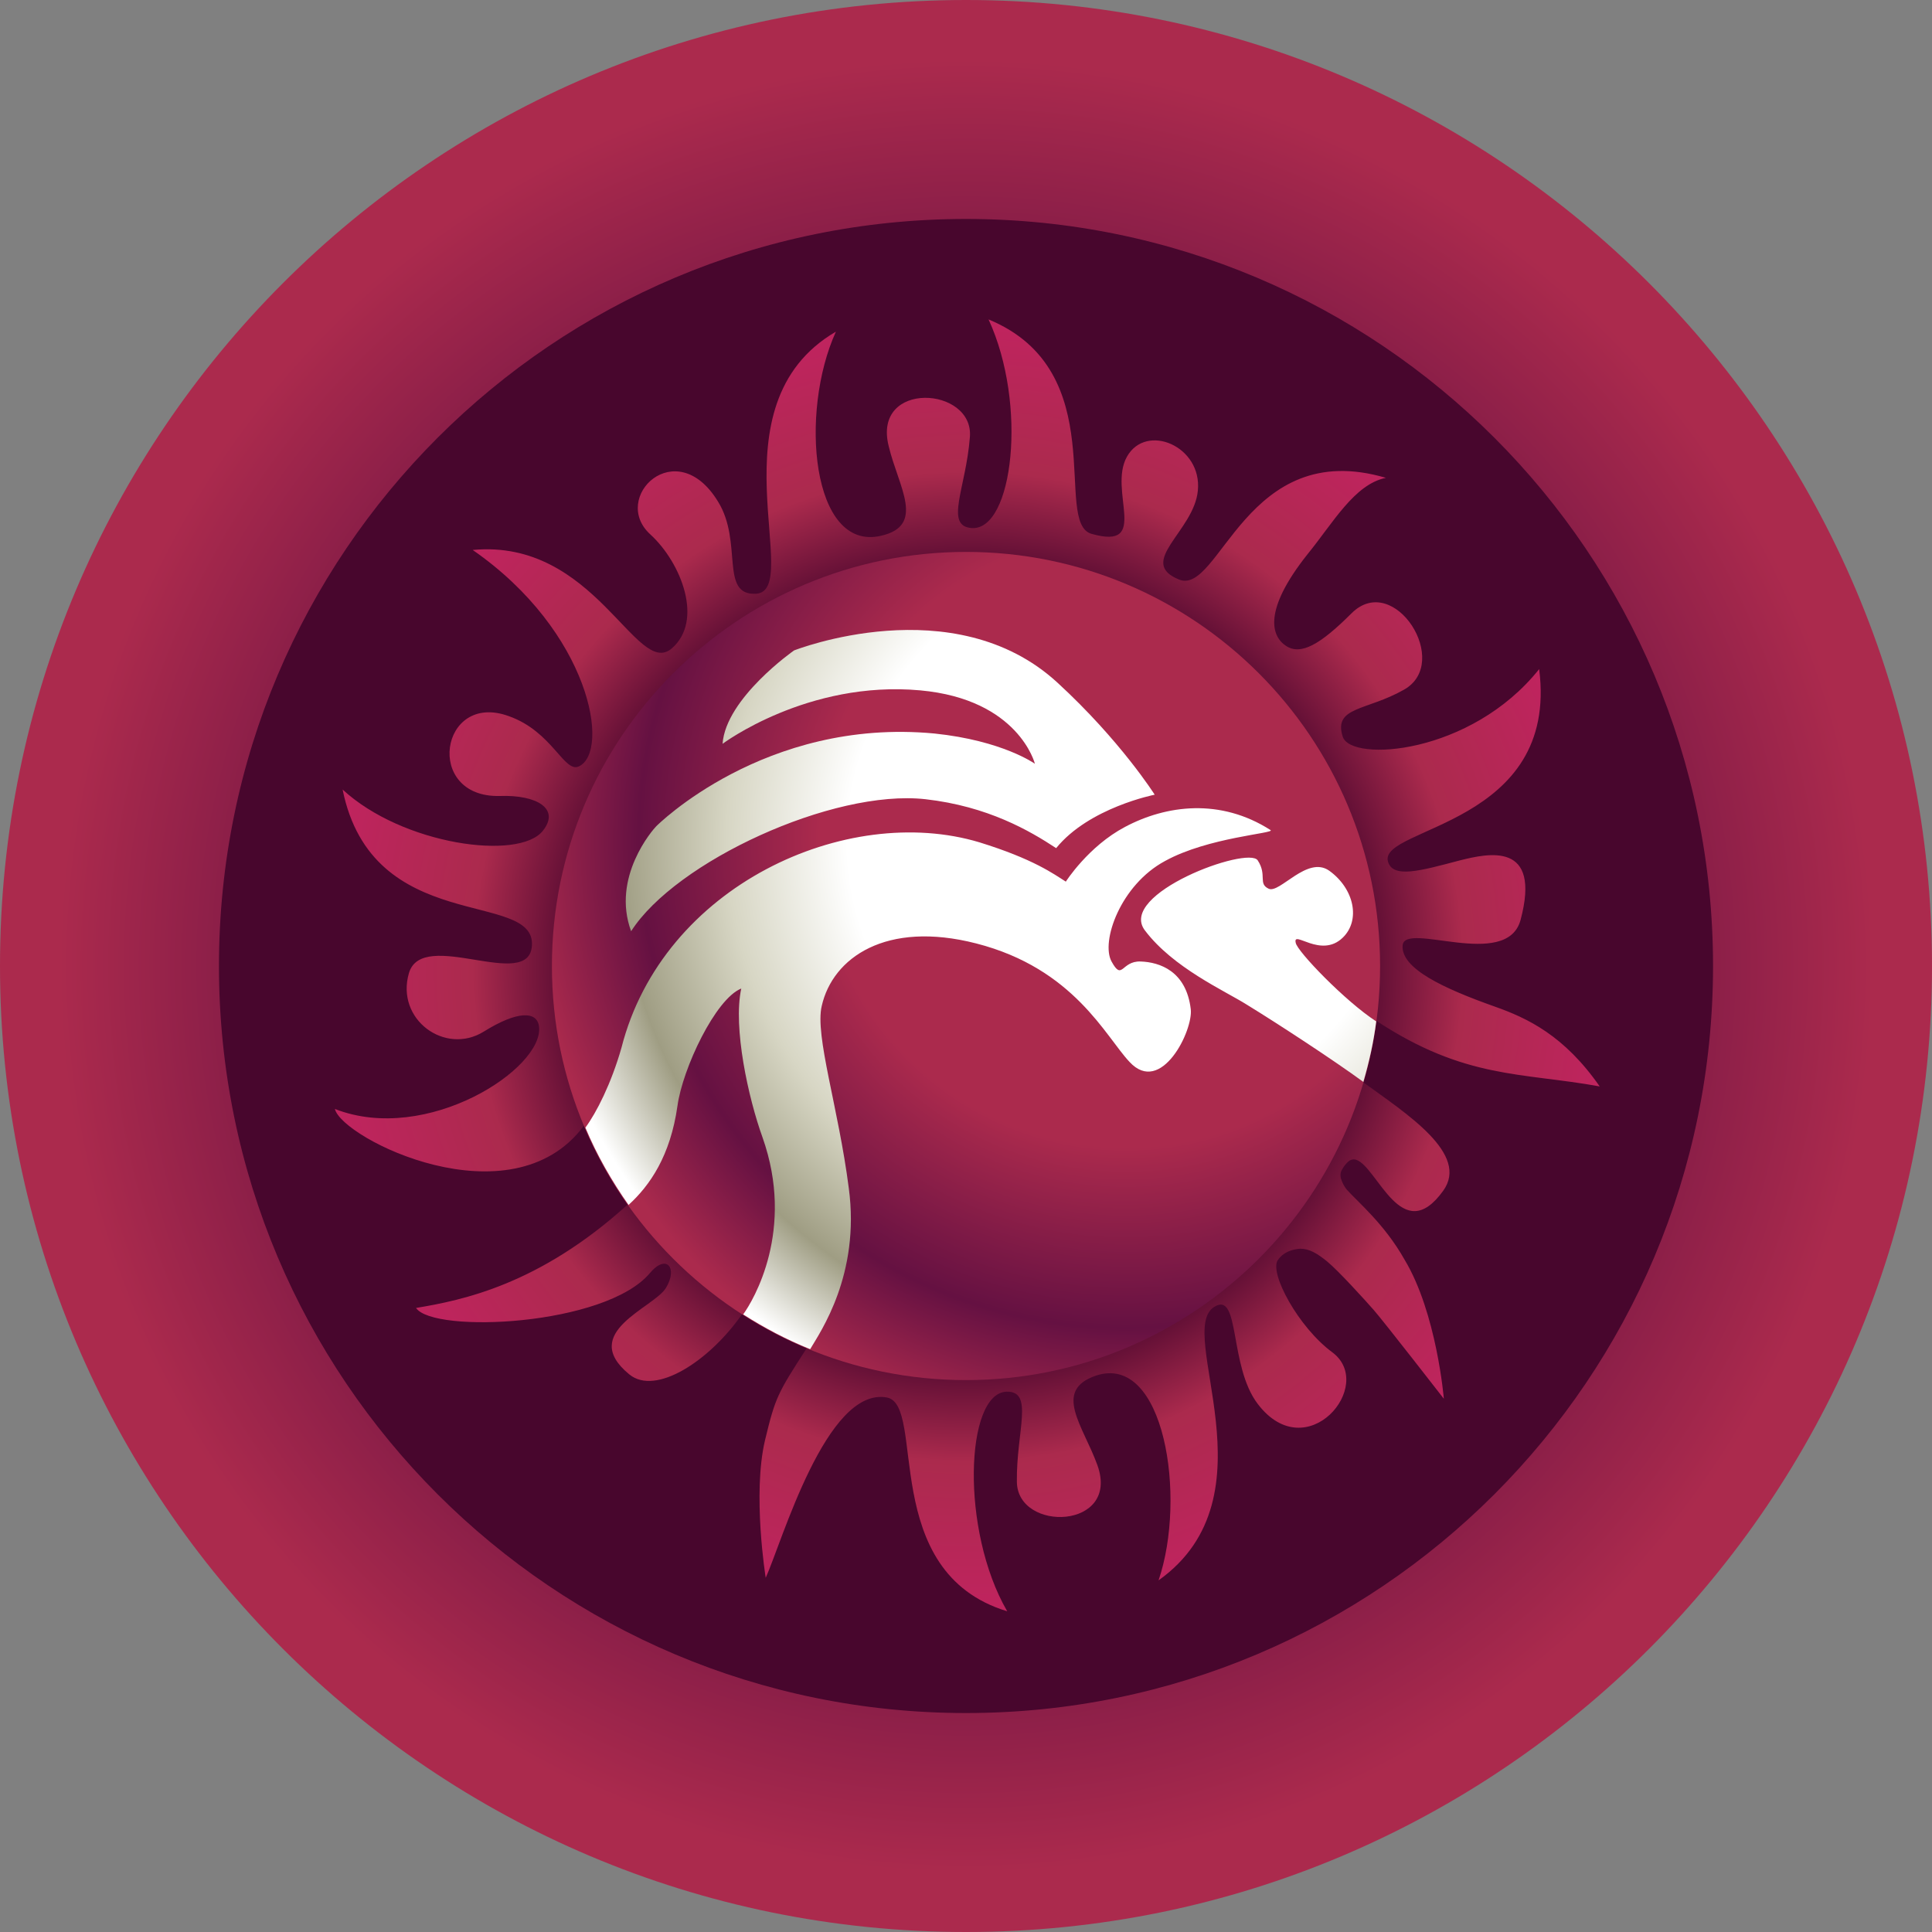 <?xml version="1.0" encoding="utf-8"?>
<!-- Generator: Adobe Illustrator 27.6.1, SVG Export Plug-In . SVG Version: 6.00 Build 0)  -->
<svg version="1.1" id="Continental_C_x27_Ships_Full"
	 xmlns="http://www.w3.org/2000/svg" xmlns:xlink="http://www.w3.org/1999/xlink" x="0px" y="0px" viewBox="0 0 300 300"
	 style="enable-background:new 0 0 300 300;" xml:space="preserve">
<rect x="0" y="0" width="300" height="300" fill="#808080" stroke="none"/>
<style type="text/css">
	.st0{fill:url(#Light_Burgundy_Circle_00000083065783581583817550000014943353215543078587_);}
	.st1{fill:#48062D;}
	.st2{fill:url(#Burgundy_Sun_Fans_00000092425138014533883000000015851963077367413923_);}
	.st3{fill:url(#Burgundy_Sun_Circle_00000042732760655713006000000011516226843640421811_);}
	.st4{clip-path:url(#Figures_00000010997322374166422810000007850203620319701632_);fill:url(#SVGID_1_);}
</style>
<g>
	
		<radialGradient id="Light_Burgundy_Circle_00000119096881038633147950000001565131241389568419_" cx="150" cy="150.171" r="150" gradientTransform="matrix(1 0 0 1 0 -0.171)" gradientUnits="userSpaceOnUse">
		<stop  offset="0.564" style="stop-color:#651142"/>
		<stop  offset="0.939" style="stop-color:#AB2A4D"/>
	</radialGradient>
	
		<path id="Light_Burgundy_Circle_1_" style="fill:url(#Light_Burgundy_Circle_00000119096881038633147950000001565131241389568419_);" d="
		M300,150c0,82.8-67.2,150-150,150C67.2,300,0,232.8,0,150C0,67.2,67.2,0,150,0C232.8,0,300,67.2,300,150z"/>
	<path id="Dark_Burgundy_Circle_1_" class="st1" d="M266,150c0,64.1-51.9,116-116,116c-64.1,0-116-51.9-116-116
		C34,85.9,85.9,34,150,34C214.1,34,266,85.9,266,150z"/>
	
		<radialGradient id="Burgundy_Sun_Fans_00000085931520491587662670000002981223542460867487_" cx="150.297" cy="150.076" r="99.253" gradientUnits="userSpaceOnUse">
		<stop  offset="0.593" style="stop-color:#48062D"/>
		<stop  offset="0.775" style="stop-color:#AB2A4D"/>
		<stop  offset="1" style="stop-color:#BF245E"/>
	</radialGradient>
	<path id="Burgundy_Sun_Fans_1_" style="fill:url(#Burgundy_Sun_Fans_00000085931520491587662670000002981223542460867487_);" d="
		M97.7,213.4c-7.9-6.5,3.8-10.3,5.7-13.4c1.9-3.1,0.1-5.4-2.5-2.3c-6.9,8.2-33.6,9.4-36.3,5.4c7.2-1.2,19.1-3.6,32.8-16
		c3.3-3,6.5-7.6,7.6-15.4c0.8-5.8,5.9-16.6,9.9-18.2c-1.3,6.1,1.1,17,3.3,23.1c5.1,14.4-1.4,25.3-3,27.5
		C110.2,211.3,101.8,216.8,97.7,213.4z M201.1,146.4c-0.4-2.2,4,2.5,7.3-0.8c2.8-2.7,1.8-7.6-2.1-10.4c-3.5-2.5-7.7,3.5-9.4,2.8
		c-1.7-0.8-0.2-2-1.7-4.4c-1.4-2.2-21.9,5.3-17.5,10.9c4.5,5.8,12.3,9.4,15.8,11.5c4.9,3,13.6,8.7,18.1,12
		c6.9,5,16.6,11.2,12.5,16.9c-6.4,8.9-10.2-3.7-13.5-4.8c0,0-0.5-0.2-1,0.1c-0.5,0.3-1,1-1.2,1.4c-0.4,0.6-0.2,1.3-0.2,1.3
		s0.2,0.9,0.9,1.8c1.8,2,5.9,5.4,9,10.9c5,8.3,6.1,21.6,6.1,21.6s-9.4-12.1-10.9-13.8c-1.5-1.7-5.4-6-7.2-7.5c-1.6-1.3-2.8-2-4.2-2
		c-1.4,0.1-2.7,0.6-3.5,1.8c-1.3,2,3.2,10.4,8.5,14.3c6.8,5.1-4,18-11.6,8c-4.5-5.9-2.7-17.5-6.7-15.1c-6.3,3.7,9.7,29.4-8.7,42.5
		c4.4-12.9,0.9-35.3-9.7-31.8c-6.8,2.3-2,7.8,0.2,13.9c3.6,10-12.4,10.5-12.5,2.6c-0.1-7.9,2.7-14.1-1.6-14
		c-6.4,0.2-7.2,21.5,0.1,34.1c-20.1-6.1-12.5-32.1-18.7-33.2c-9.4-1.7-16.3,22.5-18.8,28c0,0-2.1-13-0.1-21.4
		c1.6-6.6,1.9-7.2,6.5-14.3c1.8-2.8,7.9-11.6,6.2-25c-1.6-12.5-5.3-23.7-4.2-28.3c1.7-7.5,10-13.3,24-9.7
		c15.2,3.9,20.1,14.5,23.8,18.4c4.9,5.3,9.9-4.9,9.5-8.2c-0.7-5.9-4.8-7.3-7.8-7.4c-3-0.1-2.8,3.1-4.5,0c-1.7-3.1,1.4-11.9,8.3-15.6
		c6.7-3.7,17.1-4.3,16.4-4.8c-7.8-5-16.2-3.9-22.6-0.5c-5.7,3-9.2,8.5-9.2,8.5c-1.9-1.2-5-3.5-13.4-6.1
		c-20.6-6.2-49.2,6.7-55.6,31.9c-1.6,5.6-3.9,10.1-5.6,12.4c-11.3,15-37.5,1.9-38.6-2.7c14.3,5.6,32.5-6.3,31.7-12.8
		c-0.3-2.4-3.3-2.5-8.6,0.8c-6,3.7-13.7-1.9-11.6-9.1c2.1-7.1,18.7,3,19.1-4.3c0.5-8.7-24.8-1.4-29.4-24.2
		c9.3,8.6,27.4,11.1,31.1,6.4c2.7-3.4-0.9-5.6-6.7-5.4c-11.8,0.3-9.3-16.3,1.4-12.4c6.8,2.4,8.6,8.9,10.9,7.8
		c4.9-2.3,1.8-20.9-16.5-33.6c19-1.8,25.4,20,30.9,15.3c5-4.3,1.5-13.3-3.3-17.7c-6.3-5.7,4-15.8,10.5-5.1
		c3.9,6.3,0.2,14.6,5.9,14.3c7.5-0.5-7.2-29.3,12.4-40.7c-5.7,12.5-3.8,34.2,7,31.7c7-1.6,2.7-7.6,1.2-13.9
		c-2.6-10.3,13.3-9.3,12.6-1.4c-0.6,7.9-4,13.8,0.3,14.1c6.4,0.4,8.7-19.2,2.6-32.4c19.4,8,9.9,31.6,16,33.3c9.2,2.6,2.5-6.7,5.5-12
		c3-5.3,11.7-1.6,11,5.3c-0.6,6.3-9.6,11.1-2.9,13.8c6.3,2.5,10.4-22.2,32.1-15.8c-4.9,1-8.2,7-12.2,11.9
		c-6.9,8.7-5.6,12.7-3.3,14.2c2.3,1.5,5.3-0.2,10.2-5.1c6.6-6.5,15.6,7.7,8.1,11.9c-5.8,3.3-11,2.6-9.5,7.3
		c1.3,4,19.9,2.8,30.5-10.5c3.1,24.2-24.7,24.5-23.5,29.8c0.7,2.8,5.1,1.5,11.2-0.1c4.4-1.1,12.7-3,9.4,9.3
		c-2.2,7.8-18,0.1-18.3,3.9c-0.3,3.6,6.4,6.7,14.3,9.5c5.1,1.8,10.8,4.5,16.3,12.4c-12.1-2.2-20.9-1.1-34.7-10.2
		C208.9,155.5,201.4,147.7,201.1,146.4z M179.3,123.3c0,0-5.3-8.3-15.1-17.3c-16.1-14.8-40.9-5-40.9-5s-10.6,7.4-11.1,14.5
		c0,0,13.2-9.9,30.7-8.3c15.3,1.4,17.8,11.4,17.8,11.4s-5-3.6-15.6-4.7c-26.4-2.5-43.2,14.4-43.2,14.4c-0.5,0.5-7,7.9-3.9,16.3
		c6.9-10.8,31.3-22.1,45.7-20.5c9.7,1.1,16.2,4.9,20.3,7.6C169.1,125.3,179.3,123.3,179.3,123.3z"/>
	
		<radialGradient id="Burgundy_Sun_Circle_00000023963851010025682330000005013720659608643977_" cx="174.853" cy="130.549" r="93.771" gradientUnits="userSpaceOnUse">
		<stop  offset="0.11" style="stop-color:#AB2A4D"/>
		<stop  offset="0.507" style="stop-color:#AB2A4D"/>
		<stop  offset="0.807" style="stop-color:#651142"/>
		<stop  offset="1" style="stop-color:#AB2A4D"/>
	</radialGradient>
	
		<path id="Burgundy_Sun_Circle_1_" style="fill:url(#Burgundy_Sun_Circle_00000023963851010025682330000005013720659608643977_);" d="
		M214.3,150c0,35.5-28.8,64.3-64.3,64.3c-35.5,0-64.3-28.8-64.3-64.3c0-35.5,28.8-64.3,64.3-64.3C185.5,85.7,214.3,114.5,214.3,150z
		"/>
	<g id="Figures_2_">
		<defs>
			<path id="Figures_3_" d="M213.7,158.6c-0.4,3.2-1.1,6.3-2,9.4c-4.5-3.3-13.2-9-18.1-12c-3.5-2.2-11.4-5.7-15.8-11.5
				c-4.4-5.7,16-13.2,17.5-10.9c1.5,2.3,0,3.6,1.7,4.4c1.7,0.8,6-5.2,9.4-2.8c3.9,2.8,4.9,7.7,2.1,10.4c-3.4,3.3-7.8-1.3-7.3,0.8
				C201.4,147.7,208.9,155.5,213.7,158.6z M131.8,184.5c-1.6-12.5-5.3-23.7-4.2-28.3c1.7-7.5,10-13.3,24-9.7
				c15.2,3.9,20.1,14.5,23.8,18.4c4.9,5.3,9.9-4.9,9.5-8.2c-0.7-5.9-4.8-7.3-7.8-7.4c-3-0.1-2.8,3.1-4.5,0
				c-1.7-3.1,1.4-11.9,8.3-15.6c6.7-3.7,17.1-4.3,16.4-4.8c-7.8-5-16.2-3.9-22.6-0.5c-5.7,3-9.2,8.5-9.2,8.5
				c-1.9-1.2-5-3.5-13.4-6.1c-20.6-6.2-49.2,6.7-55.6,31.9c-1.6,5.6-3.9,10.1-5.6,12.4c1.8,4.3,4.1,8.3,6.7,12
				c3.3-3,6.5-7.6,7.6-15.4c0.8-5.8,5.9-16.6,9.9-18.2c-1.3,6.1,1.1,17,3.3,23.1c5.1,14.4-1.4,25.3-3,27.5c3.3,2.1,6.7,3.9,10.4,5.4
				C127.4,206.8,133.6,197.9,131.8,184.5z M101.9,128.3c-0.5,0.5-7,7.9-3.9,16.3c6.9-10.8,31.3-22.1,45.7-20.5
				c9.7,1.1,16.2,4.9,20.3,7.6c5.1-6.3,15.3-8.3,15.3-8.3S174,115,164.2,106c-16.1-14.8-40.9-5-40.9-5s-10.6,7.4-11.1,14.5
				c0,0,13.2-9.9,30.7-8.3c15.3,1.4,17.8,11.4,17.8,11.4s-5-3.6-15.6-4.7C118.7,111.4,101.9,128.3,101.9,128.3z"/>
		</defs>
		<clipPath id="Figures_00000013879738108891252710000005840067808669612178_">
			<use xlink:href="#Figures_3_"  style="overflow:visible;"/>
		</clipPath>
		
			<radialGradient id="SVGID_1_" cx="174.945" cy="130.549" r="93.772" gradientTransform="matrix(1 0 0 1 -9.080000e-02 0)" gradientUnits="userSpaceOnUse">
			<stop  offset="0.11" style="stop-color:#FFFFFF"/>
			<stop  offset="0.461" style="stop-color:#FFFFFF"/>
			<stop  offset="0.661" style="stop-color:#D7D6C4"/>
			<stop  offset="0.843" style="stop-color:#9F9D83"/>
			<stop  offset="1" style="stop-color:#FFFFFF"/>
		</radialGradient>
		<path style="clip-path:url(#Figures_00000013879738108891252710000005840067808669612178_);fill:url(#SVGID_1_);" d="M214.3,150
			c0,35.5-28.8,64.3-64.3,64.3c-35.5,0-64.3-28.8-64.3-64.3c0-35.5,28.8-64.3,64.3-64.3C185.5,85.7,214.3,114.5,214.3,150z"/>
	</g>
</g>
</svg>
